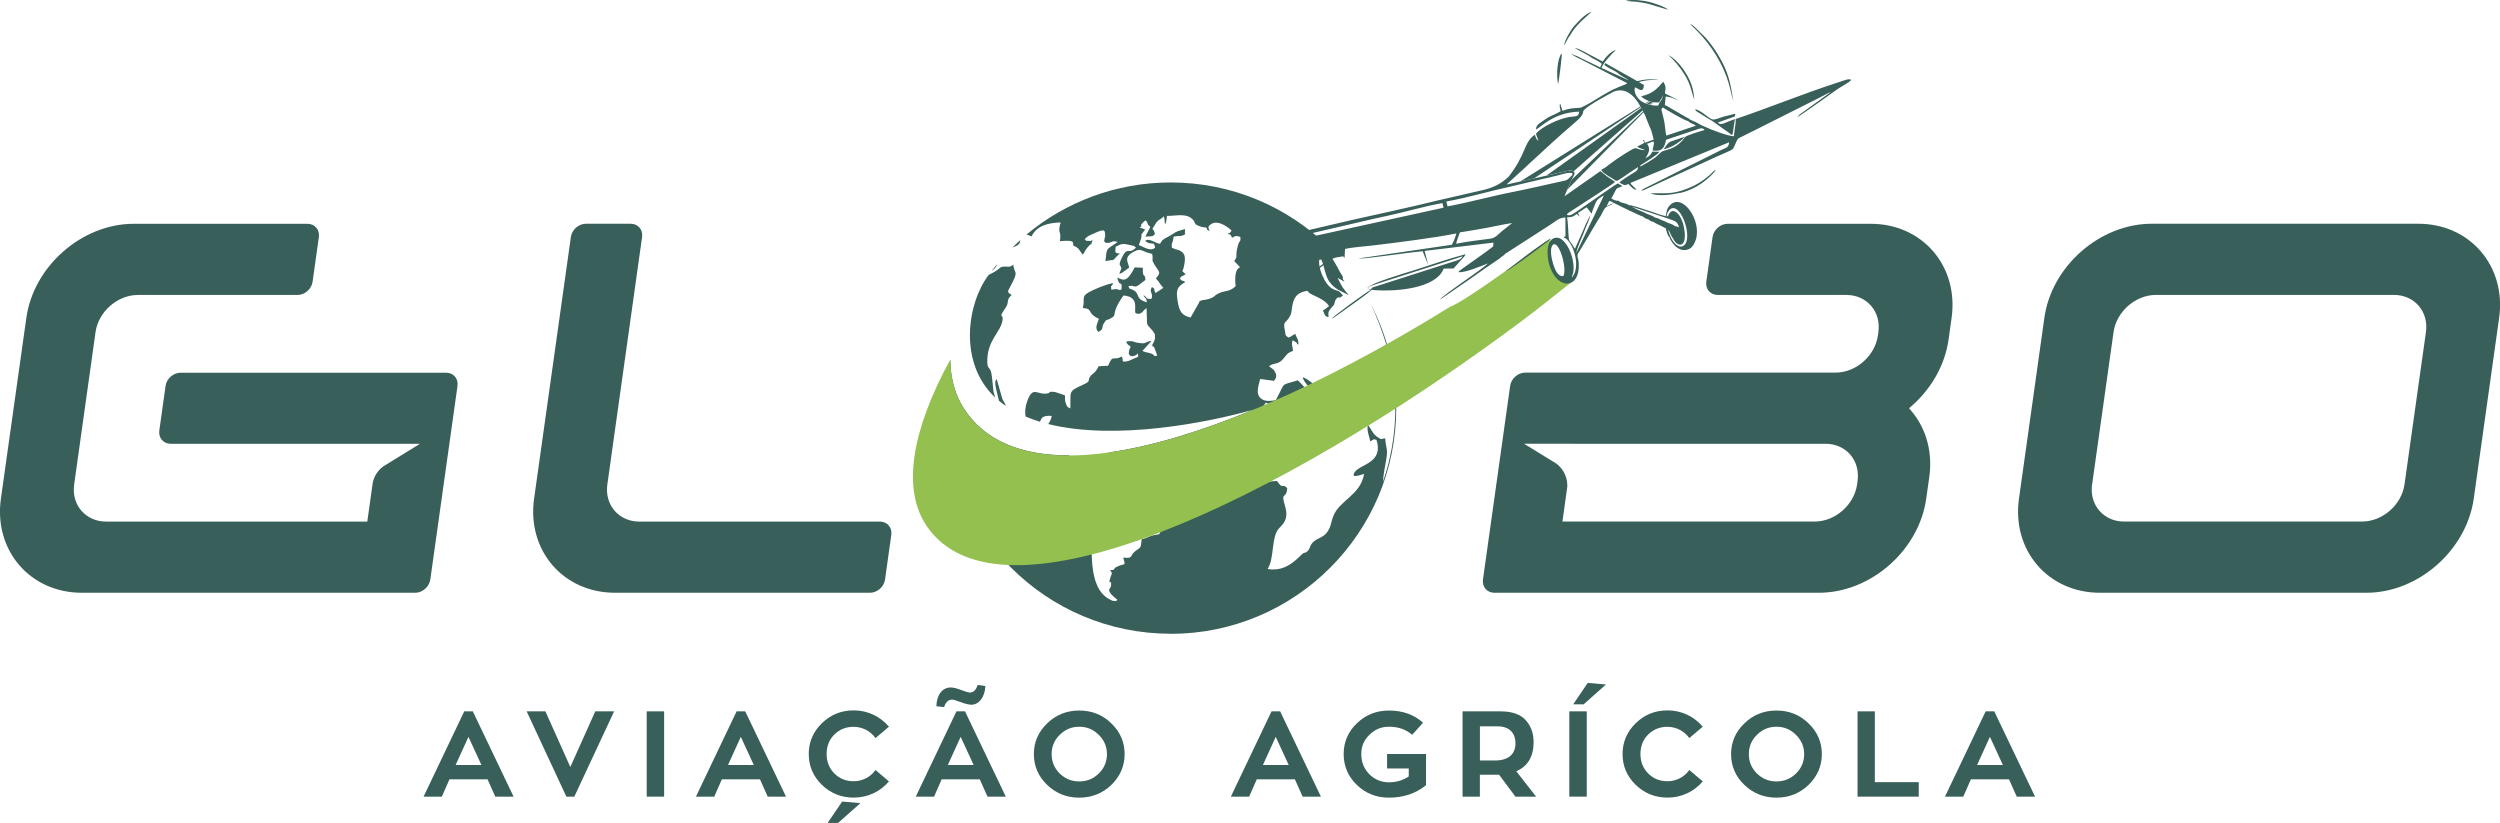 <?xml version="1.0" encoding="UTF-8"?>
<svg id="Camada_1" data-name="Camada 1" xmlns="http://www.w3.org/2000/svg" viewBox="0 0 493.54 162.46">
  <defs>
    <style>
      .cls-1 {
        fill: #93c04e;
      }

      .cls-1, .cls-2 {
        fill-rule: evenodd;
      }

      .cls-1, .cls-2, .cls-3 {
        stroke-width: 0px;
      }

      .cls-2, .cls-3 {
        fill: #385f59;
      }
    </style>
  </defs>
  <path class="cls-2" d="M230.37,42.63c-.03.25-.05.61-.1.85-.01.07-.06.29-.07.36l-.21.49c-.17-1,.05-1.08-.29-1.62-.5.64-.71.44-1.26,1.03-.26.28-.73,1.16-.97,1.49.36,1.27-.48-1.22.39.46.46.91-.54,1.04-1.75,1.01l.99-1.9c-.98-.89-.16-.34-.9-1.29-.49.27-.08-.03-.46.32-1.22,1.15.32.48-.78,1.07l1.1.39c-1.35,2-.42.09-.8,1.86l-.44,1.22c1.25.56,2.44,1.29,3.22.51-.21-1.5-.82-.25-1.96-1.34.55-.44,1.27-.05,2.05.31,1.25.57.77.14,1.39-.45.43-.41,1.32-.71,1.98-1.19.8-.59,1.31-.67,2.46-.99-.07,1.05-.08.48.03,1-.93.58-1.18.27-2.29.48l-.11.66s-.03.12-.04.16c-.21.92-.29.18-.2,1.39l.64.27c.27.09.4.09.64.18,1.33.48,1.5,1.31,1.1,3.23-.3,1.44-.67.5.33,1.55l-.46.28c-.37.26.02-.26-.7.54.56.72.24.18,1.11.72-1.6.94-1.92,1.47-1.5,3.91.3,1.72.68,2.66,2.53,3.1l1.39-2.44c.52-.71.04-.65.77-.96.5-.12,1.02-.1,1.75-.37.95-.36.74-.57,1.51-.95,1.43-.73,2.17-.23,3.48-1.48,0-.15-.49-3.27.88-3.73l-1.17-1.22c.85-1.14.08-.75.75-3.11.35-1.25.56-.45.47-1.66-1.05-.23-.65-.33-1.62.16l-.33-.57s-.09-.05-.12-.06l-.42-.13c.06-.04.17-.16.19-.11,0,0,.41-.07.54-.58-.06-.04-2.45-2.34-4.07-1.2-.59.41-.54.59-.25,1.35-1.03-.55-.13-.36-.74-.71-.98-.56.56.16-.55-.06l-.32-.08c-1.59-.52-1.1-.64-1.52-1.21-1.24-1.7-3.73-.87-5.3-.95M197.21,79.11c.43.36.88.71,1.36,1.03l-.07-.2c-.18-.49-.45-.78-.64-1.25l-1.08-3.82c-.75.4.11,2.66.43,4.25ZM195.2,54.25c-4.23,5.5-6.11,17.34,1.27,24.22-.12-.36-.23-.74-.33-1.12l-.31-2.9c-.26-2.36-.87-1.29-.92-2.89-.14-4.4,2.72-5.97,3.02-8.42.17-1.35-.98-.09.56-2.34.89-1.29-.01-1.45,1.23-2.57-1.16-.67-.72-.66.21-2.57,1.11-2.28.31-1.56.1-3.43-.66.67-1.26.34-1.87.4-.79.07-.73.35-1.54.86-.48.29-.94.55-1.42.76ZM196.85,52.14c-.37.44-.73.89-1.08,1.35.4-.27.75-.59.97-1.03l.11-.32ZM201.42,47.4c-.54.48-1.06.97-1.58,1.48.51-.21.98-.38,1.19-.59.48-.44.35-.82.37-.86l.02-.03ZM264.33,50.95c-.4-.45-.81-.89-1.22-1.32l.28.35c.36.45.65.71.94.96ZM231.1,125.13c24.6,0,44.54-19.94,44.54-44.54,0-7.44-1.83-14.46-5.06-20.63,1.21,2.54,2.21,5.2,2.96,7.63,2.79,9.04,2.47,18.9-.51,27.5.02-1.21.43-3.15.65-4.46.34-2.08-.07-2.01-.22-4.1-1.23.17-.45.33-1.38-.16-1.14-.62-1.33-1.77-2.07-2.46-.19,1.32.31,2.11.51,3.25.59-.4.67-.57,1.23-.3,1.43,4.56-3.25,4.76-4.3,6.34-.94,1.42,1.28.47,1.85.37-.74,4.23-4.85,5.16-6.08,8.31-.53,1.34-.4,2.14-1.34,3.34-.77.97-2.17,1.12-2.88,2.06-.5.67-.38,1.11-.91,1.56-.67.57-.42-.07-1.34.85-1.77,1.77-3.65,3.1-6.5,2.64,1.41-2.21.64-6.49,2.36-8.15,1.1-1.07,1.74-2.13,1.07-4.32-.92-2.97.31-1.16.44-3.51-.91-.81-.55-.09-1.36-.55l-.69-.86c-2.98.1-4.41,1.5-6.89-.64-.93-.8-.8-1.46-1.7-2.7-.58-.78-.62-1.62-.11-2.7,1.08-2.27-.51-1.48.48-2.81,3.01-4.03,2.61-1.67,4.03-4.53.56-1.14,1.11-.63,2.01-2.07,2.45.91,1.36.23,3.09-.18.84-.2,3.09-.04,3.43.16.27.27.46-.27.45,1.01-.01,1.11-.2-.34-.23.94,2.9.61,1.31.69,3.42,1.96l.82-1.37c1.98.16,1.63,1.2,4.67,1.02.51-.82.63-1.39.6-2.5l-.87-.3c-.09-.01-.52-.03-.59-.03-.72.02.05.3-.78.08-1.49-1.15-.67-1.44-1.39-2.69-.66.16-.31.04-.96.36.15,1.46.86.64-.14,2.03-1.22-.98-.89-2.37-1.54-3.39-.55-.87-1.79-1.84-2.72-2.13.37,1.32,1.84,2.35,2.53,3.33l-1.34,1.98-.76-.61c.06-.04.16-.05.2-.07.04-.02.15-.05.2-.07.33-.18.57-.13.66-.7.13-.79-2.02-2.84-2.43-3.24-3.58,1.14-2.27.08-4.34,3.91-.78.17-1.98.32-2.74-.18-1.39-.91-.68-2.57-.35-3.99l2.73.36c.55-.64.54-1.14.22-1.73-.39-.73-.66-.63-1.2-1.17,1.01-.73,1.53-.23,2.56-1.17.05-.05.43-.47.53-.61.62-.83.71-.83,1.66-1.25-.11-.86-.39-1.32-.08-2.09l.7.42c.44.42-.2.27.39.42.2-.67-.35-1.43-.59-2.09-.75.36-.68.56-1.37.72-.69-.53-.47-.34-.64-1.19-.48-2.39.16-1.36,1.03-3.16.37-.78.24-1.26.47-2.24.39-1.66,1.14-2.36,2.93-2.63l.26.33c.53.57,3.09,1.16,3.99,2.7l-1.01.75c-.03-.05-.14.04-.19.08.48,1.07.2.97,1.07,1.37.14-.98-.42-.77.94-2.27.02-.02.08-.07.1-.09.27-.32.12-1.01.72-1.47.53-.4.01.36,1.13-.46-1.01-1.24-.65-.66-2-1.3-1.7-.8-3.24-4.85-2.55-6.17.84.94.86,3.3,1.84,4.7,1.06,1.51,2.19,1.8,3.85,2.69-.96-1.15-1.39-1.64-2.2-3.42l1.38.78c-.65-.83-.18-.63-.42-1.14l-.48-.76c-1.31-2.64-3.26-5.23-3.44-5.64.55.29.86.44,1.09.58-8.02-7.83-18.99-12.65-31.09-12.65-10.83,0-20.76,3.87-28.48,10.3.35.02.69.25,1.01.35,1.06-2.16,3.35-2.7,5.75-2.75-.69,2.4.2,1.35-.14,3.7.79-.06,1.86-.22,2.52.12l.15.76c1.2.51.99.73,1.84,1.78.4-.46.4-.98,1.38-1.91.7-.66,0,.57.42-.56.36-.98-.12.06.1-.48-.46.29.14.26-.7.22-.85-.05-.36.09-.82-.34.59-.65.92-.71,2.05-1.23,2.09-.96,1.86-.32,1.97.16.21.89-.9,1.92.79,1.8.07,0,.69-.29.93-.32l.59.1c.02-.05.11.04.15.07-2.47,1.77-2.01.89-2.39,3.77.62-.18,1.48-.21,1.51-.23.35-.17.64-.82,1.39-1.25-1.3-.15-.88-.34-.88-1.37,1-.5,1.26-.7,2.52-.4.29.07.07,0,.51.11.77.2.39-.06.99.48-1.47,1.25-1.22.22-2.1.87-.32.24-1.34,2.19-1.09,2.55.56.81.18.72-.1,1.74.9-.33.38-.14,1.02-.57l.92-.66c-.15-1.02-1.27-2.03,1.02-3.2.9-.46,1.17-.32,1.88-.04.06.02.12.06.18.08l.6.23c.25.08.59.15.86.23.32,1.54-.41.81.75,2.56.78,1.19.92,1.14-.02,2.27.76.8.73,1.09,1.47,1.86-.52.4-1.02.66-1.52,1.02-.64-1,.21-.58-.74-1.19-.63,1.22.37,1.07-.09,2.36-1.27.02-.65-.14-1.57-.78.5,1.16.41.07.69,1.45-2.35-.65-1.33-1.57-2.56-2.33-.86-.53-.77-.03-1.12-.88,1.49-.21.96.44,2.03-.18l1.34-1.02c-.06-1.59-.6-.12-.5-2.42l-1.62-.07c-.13.32-.76,1.43-1.15,1.85-.84.9-1.36.56-2.29.16.53,2.27,1,.2.84,2.38-1.08.29-.05-.37-2,.04-.12-1.4-.13-.12.37-1.34-1.4.28-2.82.87-4.12,1.47-2.54,1.18-1.34,1.53-1.88,3.46,2.2.19.56.91,3.18,2.14-.43,1.19-.83,1.87-.11,2.58,1.28-.67.42-.81,1.22-1.9.62-.83.12-.22,1.01-.66,1.86-.92-.14-.57,2.72-4.63,3.38.27,1.92,3.03,2.43,3.51,1.17.49,1.43-.65,2.13-1.01,0,.96.09,1.7.08,2.59,0,.9.34.94,1.06,1.8.06.06.2.26.24.33.4.66.21.17.27.74.09.85-.21,1.18-.58,1.88.96,1.56-.95-1.23.47.46l.58,1.57c-.92.21-.47-.04-.86-.24l-.32-.16c-.68-.26-1-.16-1.76-.52l1.81-1.99c-1.47.19-.83.64-2.49.42-1.19-.16-.96-.5-2.51-.3.14.63.47.66.88,1.04-1.23,2.37.92,2.09,1.42,1.29.12,1.01.16.58-.96,1.12-.55.27-1.04.52-1.89.54-.32-.39-.07-.16-.18-.59l-.1-.45c-1.83,1.01-1.73-.58-2.75,1.84l-1.89.11c-.58,1.33-1.28,1.52-1.53,1.85-.88,1.16.32.95-1.66,1.85-2.92,1.31-2.24,1.27-2.38,4.62-.48-.24-.64-.21-.91-1.06-.2-.62-.11-.82-.15-1.52-.49-.14-1.87-.71-2.26-.71-1.53,0-.37.13-.98.28-2.23.58-3.05-1.77-4.26,1.74-.31.89-.46,2-.25,2.88.91.38,1.84.72,2.82,1.02.29-.52.22-1.31,2.33-1.16-.15.79-.42,1.2-.7,1.61,13.29,3.32,31.42-.29,40.23-2.76.07-.02.14-.04.21-.06-10.36,4.29-20.08,7.25-28.58,8.43.89.17,1.57,1.28,2.22,1.89,1.2,1.13,1.96.59,3.21,1.46.37.25.76.69.98,1.3.41,1.13.41.74-.28,1.38,1.83.06,2.3.86,3.56,1.27,7.5,2.45,2.82,3.59,1.93,5.18-.38.67-.32,1.33-.69,2.08-.2.42-.57.95-.88,1.57-.87.22-1.08.14-1.82.42-.7.27-.8.4-1.64.58-.22,2-.14,1.46-1.3,2.38-1.12.89-.27,1.48-2.34,1.24.43,1.72.5,1.1-.99,1.69-1.28.5-.35.85-1.59.74.45,1,.46.25.12,1.29-.7,2.09.26.29.05,1.84-.09.68-.75.54-.08,1.52.3.44.89.86,1.34,1.26-.47.39.05.24-.65.22-.38,0-.42-.09-.74-.24-4.9-2.33-3.32-11.1-3.87-15.06-.21-1.47-1.32-1.72-2.17-2.35-1.51-1.12-1.9-3.35-3.66-4.77-.09-1.28.12-.73.19-1.25.21-1.63-.56-1.22,1.68-2.81.06-1.41-.04-1.34-.32-2.26-9.37.01-16.65-2.82-20.8-9.3-1.75-2.73-2.61-5.97-2.65-9.61-.68,3.09-1.04,6.3-1.04,9.59,0,24.6,19.94,44.54,44.54,44.54Z"/>
  <path class="cls-3" d="M73.89,93.12l-.31,2.21h0s.31-2.21.31-2.21ZM72.51,102.97H20.94c-4.03,0-6.87-3.3-6.3-7.33l4.22-30.08c.57-4.03,4.33-7.33,8.36-7.33h31.51c1.44,0,2.78-1.17,2.98-2.61l1.24-8.83c.2-1.44-.81-2.61-2.25-2.61H26.4c-10.23,0-19.77,8.37-21.2,18.57L.18,98.43c-1.44,10.23,5.76,18.59,15.98,18.59h65.81c1.44,0,2.78-1.18,2.98-2.61l5.37-38.24c.2-1.44-.81-2.59-2.25-2.59h-52.4c-1.44,0-2.78,1.16-2.98,2.59l-1.24,8.83c-.2,1.44.81,2.61,2.25,2.61h49.21l-8.95,5.51,1.69-1.04c-1.05.78-1.8,1.92-2.07,3.25l-1.07,7.64Z"/>
  <path class="cls-3" d="M105.44,98.43c-1.44,10.23,5.75,18.59,15.98,18.59h50.32c1.44,0,2.78-1.17,2.98-2.61l1.24-8.83c.2-1.44-.81-2.61-2.24-2.61h-47.52c-4.03,0-6.87-3.3-6.3-7.33l6.86-48.86c.2-1.44-.81-2.61-2.25-2.61h-8.83c-1.44,0-2.78,1.17-2.98,2.61l-7.26,51.65Z"/>
  <path class="cls-2" d="M310.6,87.61h49.81c4.03,0,6.87,3.3,6.3,7.35l-.09.67c-.57,4.03-4.33,7.33-8.36,7.33h-49.81l.96-6.88c0-.08,0-.16,0-.24,0-1.78-.86-3.35-2.19-4.34l2.6,1.6-8.95-5.5h9.72ZM359.09,117.02c10.21,0,19.75-8.36,21.18-18.59l.6-4.25c.68-4.82-.54-9.4-3.38-12.86l-.61-.73.81-.71c3.81-3.46,6.32-8.04,6.99-12.86l.6-4.27c1.43-10.21-5.76-18.57-15.97-18.57h-28.24c-1.44,0-2.78,1.17-2.98,2.61l-1.24,8.83c-.2,1.44.81,2.61,2.25,2.61h25.42c4.03,0,6.87,3.3,6.3,7.33l-.09.67c-.57,4.03-4.33,7.33-8.36,7.33h-61.26c-1.44,0-2.78,1.18-2.98,2.61l-5.37,38.24c-.2,1.44.81,2.61,2.25,2.61h64.07Z"/>
  <path class="cls-3" d="M413.02,95.63l4.23-30.08c.57-4.03,4.33-7.33,8.36-7.33h46.99c4.05,0,6.89,3.3,6.32,7.33l-4.23,30.08c-.57,4.03-4.33,7.33-8.38,7.33h-47c-4.03,0-6.87-3.3-6.3-7.33M403.59,62.74l-5.01,35.69c-1.44,10.23,5.75,18.59,15.98,18.59h52.61c10.21,0,19.75-8.37,21.19-18.59l5.01-35.69c1.43-10.21-5.76-18.57-15.97-18.57h-52.61c-10.23,0-19.77,8.36-21.2,18.57Z"/>
  <rect class="cls-3" x="127.67" y="140.43" width="3.44" height="16.84"/>
  <polygon class="cls-3" points="112.59 151.42 107.67 140.43 103.97 140.43 111.81 157.27 113.38 157.27 121.24 140.43 117.52 140.43 112.59 151.42"/>
  <path class="cls-3" d="M187.98,138.12c.26,0,.81.17,1.7.5.88.33,1.58.5,2.1.5,1.46,0,2.65-1.46,2.75-3.68l-1.53-.22c-.31,1-.84,1.5-1.53,1.5-.26,0-.84-.17-1.72-.5-.86-.34-1.55-.5-2.08-.5-1.62,0-2.75,1.41-2.82,3.7l1.53.17c.31-.98.86-1.48,1.6-1.48Z"/>
  <path class="cls-3" d="M168.54,143.49c1.74,0,3.34.86,4.3,2.22l2.65-2.25c-1.7-2.01-4.18-3.22-6.95-3.22-2.46,0-4.54.84-6.28,2.53-1.74,1.7-2.6,3.73-2.6,6.09s.86,4.39,2.6,6.09c1.74,1.67,3.82,2.51,6.28,2.51,2.77,0,5.25-1.19,6.95-3.2l-2.65-2.25c-.95,1.36-2.56,2.22-4.3,2.22-1.51,0-2.77-.5-3.8-1.51-1.03-1.03-1.55-2.32-1.55-3.87s.52-2.87,1.55-3.87c1.03-1,2.29-1.5,3.8-1.5Z"/>
  <path class="cls-3" d="M91.65,140.43l-8.03,16.84h3.61l1.5-3.42h7.52l1.53,3.42h3.61l-8.05-16.84h-1.7ZM89.95,151.02l2.53-5.56,2.56,5.56h-5.09Z"/>
  <path class="cls-3" d="M145.42,140.43l-8.03,16.84h3.61l1.51-3.42h7.52l1.53,3.42h3.61l-8.05-16.84h-1.7ZM143.72,151.02l2.53-5.56,2.56,5.56h-5.09Z"/>
  <path class="cls-3" d="M188.82,140.43l-8.03,16.84h3.61l1.5-3.42h7.52l1.53,3.42h3.61l-8.05-16.84h-1.7ZM187.12,151.02l2.53-5.56,2.56,5.56h-5.09Z"/>
  <path class="cls-3" d="M329.2,143.49c1.74,0,3.34.86,4.3,2.22l2.65-2.25c-1.7-2.01-4.18-3.22-6.95-3.22-2.46,0-4.54.84-6.28,2.53-1.74,1.7-2.6,3.73-2.6,6.09s.86,4.39,2.6,6.09c1.74,1.67,3.82,2.51,6.28,2.51,2.77,0,5.25-1.19,6.95-3.2l-2.65-2.25c-.95,1.36-2.56,2.22-4.3,2.22-1.51,0-2.77-.5-3.8-1.51-1.03-1.03-1.55-2.32-1.55-3.87s.52-2.87,1.55-3.87c1.03-1,2.29-1.5,3.8-1.5Z"/>
  <path class="cls-3" d="M350.7,140.27c-2.46,0-4.59.84-6.33,2.53-1.74,1.67-2.63,3.7-2.63,6.07s.88,4.39,2.63,6.09c1.74,1.67,3.87,2.51,6.33,2.51s4.59-.84,6.33-2.51c1.74-1.7,2.63-3.73,2.63-6.09s-.88-4.4-2.63-6.07c-1.74-1.7-3.85-2.53-6.33-2.53ZM354.57,152.69c-1.07,1.05-2.36,1.58-3.87,1.58s-2.79-.53-3.87-1.58c-1.05-1.05-1.58-2.32-1.58-3.82s.53-2.75,1.6-3.8c1.07-1.07,2.34-1.6,3.85-1.6s2.77.53,3.85,1.6c1.07,1.05,1.62,2.32,1.62,3.8s-.53,2.77-1.6,3.82Z"/>
  <polygon class="cls-3" points="310.57 139.05 312.63 139.05 317.04 135.13 313.44 134.82 310.57 139.05"/>
  <path class="cls-3" d="M393.7,140.43h-1.7l-8.03,16.84h3.61l1.51-3.42h7.52l1.53,3.42h3.61l-8.05-16.84ZM390.31,151.02l2.53-5.56,2.56,5.56h-5.09Z"/>
  <polygon class="cls-3" points="370.12 140.43 366.71 140.43 366.71 157.27 378.79 157.27 378.79 154.41 370.12 154.41 370.12 140.43"/>
  <rect class="cls-3" x="309.81" y="140.43" width="3.44" height="16.84"/>
  <path class="cls-3" d="M251.02,140.43l-8.03,16.84h3.61l1.51-3.42h7.52l1.53,3.42h3.61l-8.05-16.84h-1.7ZM249.32,151.02l2.53-5.56,2.56,5.56h-5.09Z"/>
  <path class="cls-3" d="M213.06,140.27c-2.46,0-4.59.84-6.33,2.53-1.74,1.67-2.63,3.7-2.63,6.07s.88,4.39,2.63,6.09c1.74,1.67,3.87,2.51,6.33,2.51s4.59-.84,6.33-2.51c1.74-1.7,2.63-3.73,2.63-6.09s-.88-4.4-2.63-6.07c-1.74-1.7-3.85-2.53-6.33-2.53ZM216.93,152.69c-1.07,1.05-2.36,1.58-3.87,1.58s-2.79-.53-3.87-1.58c-1.05-1.05-1.58-2.32-1.58-3.82s.53-2.75,1.6-3.8c1.08-1.07,2.34-1.6,3.85-1.6s2.77.53,3.85,1.6c1.07,1.05,1.62,2.32,1.62,3.8s-.53,2.77-1.6,3.82Z"/>
  <path class="cls-3" d="M273.83,151.71h4.28v1.58c-1.15.76-2.46,1.15-3.92,1.15s-2.79-.53-3.87-1.6c-1.05-1.08-1.58-2.41-1.58-3.97s.53-2.75,1.6-3.8c1.07-1.07,2.34-1.6,3.85-1.6,1.86,0,3.39.53,4.59,1.6l2.15-2.39c-1.77-1.6-4.01-2.41-6.74-2.41-2.46,0-4.59.84-6.33,2.53-1.74,1.67-2.6,3.7-2.6,6.07s.86,4.39,2.6,6.09c1.74,1.67,3.87,2.51,6.33,2.51,2.84,0,5.3-.81,7.33-2.46v-6.16h-7.69v2.86Z"/>
  <path class="cls-3" d="M302.76,146.5c0-1.74-.53-3.2-1.58-4.35-1.05-1.15-2.72-1.72-5.02-1.72h-7.43v16.84h3.42v-4.32h3.13c.31,0,.53,0,.65-.02l3.25,4.35h4.08l-3.92-5.02c2.27-.98,3.42-2.91,3.42-5.76ZM295.17,150.13h-3.01v-6.74h3.46c2.48,0,3.56,1.43,3.56,3.37,0,2.08-1.36,3.37-4.01,3.37Z"/>
  <polygon class="cls-3" points="163.39 162.46 165.45 162.46 169.86 158.55 166.26 158.24 163.39 162.46"/>
  <path class="cls-1" d="M286.21,60.6c-41.37,25.62-83.28,39.8-95.96,20.02-1.75-2.74-2.61-5.98-2.65-9.63-7.55,13.81-9.62,25.46-4.7,32.79,14.45,21.48,69.38-4.56,117.15-40.13,3.3-2.46,6.63-5.14,9.95-7.76-2.54-.55-3.4-3.18-3.95-3.83-.54-.65.01-4.9.02-4.95-7.61,5.5-16.52,12.11-19.87,13.5"/>
  <path class="cls-2" d="M285.53,39.78c4.16-.74,8.47-2.04,12.63-2.94l5.94-1.4,3.37-.79c.77-.2,2.34-.75,2.93-.44.04.42.08.25-.24.57-.87.86-.72.77-1.76.99-3.23.69-6.42,1.48-9.66,2.11-4.3.83-8.65,2.07-12.97,2.86l-.24-.94ZM311.22,49.85c-.06-.43,1.07-3.04,1.32-3.62.27-.62.44-1.19.73-1.84.17-.36.25-.53.37-.86.13-.37.26-.67.34-1.12l-.87,1.71c-.18.35-.18.42-.33.8l-1.87,4.21c-1.17-2.07-1.16-1.17-1.26-2.72-.06-1.05-.11-2.48-.28-3.49,1.04-.08,1.18-.11,1.92-.69.02.02.04.03.05.06l.55.51-.37-.76,1.71-1.12.93,1.19s.04.05.06.08c.09-.57.56-1.52.77-2.12.24-.67.99-1.17,1.64-1.48l-1.33,2.79c-.46.95-.83,1.81-1.36,2.81-.22.42-.46.94-.67,1.42l-2.05,4.26ZM287.47,48.12c.03-.35.6-1.93.74-2.25,1.66-.27,3.41-.53,5.09-.85,1.65-.31,3.58-.75,5.22-.99-.59.5-1.42,1.13-2.03,1.62-.77.62-1.2,1.32-2.34,1.48-2.1.28-4.62.55-6.67.99ZM327.97,21.57l.31-.36c.22.19,4.34,2.66,4.99,2.68.33.49,1.11.53,1.52.93l-5.83,1.95c-.16-.57-.23-1.75-.35-2.45-.17-.97-.42-1.8-.64-2.74ZM325.13,30.77c.4-.73.71-1.48.02-2.38l1.1-.43c.36.17.2-.47.25.45l-.25,1.27c.07.03.1.04.27.06,1.59.18,2.08-.57,2.39-2.15l6-2c.62-.2,1.17-.49,1.61.07-.82.24-3.48,1.02-3.91,1.42-.13.12-.27.44-.5.69-1.64,1.76-3.07,1.7-4.03,2.16-.14.06-.93.88-1.24,1.11-.78.58-2.17,1.38-2.98,1.84-.03-.34-.09-.2.34-.47.77-.5,3.11-1.9,3.37-2.45l-1.35-.03c-.36.4-.1.65-1.43,1.33l.34-.47ZM284.99,53.03c.52-.04,1.03,0,1.55-.02.58-.02.33.06.65-.28l1.79-1.99c.15-.18.07-.07.2-.25l.17-.31c-3.3.87-6.77,2.07-10.03,3.12-1.53.5-8.89,2.6-9.35,3.56l.54.42c-.74.38-7.28,5.11-7.64,5.67.47-.23.89-.56,1.33-.87l3.66-2.62c.71-.54,1.74-1.23,2.4-1.79.74-.63.38-.44,1.39-.37,3.45.23,11.79-.18,13.36-4.27ZM270.09,57c.07-.35-.08-.23.37-.48.09-.05.42-.17.53-.21l17.76-5.71c-.37.69-1.02.81-1.99,1.09-.81.24-1.63.53-2.44.78l-13.36,4.28c-.54.37.07.55-.86.25ZM334.63,21.59c.22.45.53.52.92.77l1.38.87c1.29.68,2.96,2.02,4.12,2.79.4.27.47.42.88.64l.13-.3s.01-.06.02-.08l.41-2.76c-1.96.63-2.73,1.39-3.38.67l3.37-1.2.11-.5s-.07-.02-.09-.03l-2.33.59c-.61.18-1.71.71-2.22.49-.8-.35-2.39-1.93-3.31-1.95ZM333.65,4.7c.12.1.25.3.43.46,2.92,2.73,5.31,6.1,6.75,9.94.66,1.77.87,3.22,1.38,4.94-.63-3.71-.91-5.7-3.05-9.25-.76-1.25-1.65-2.44-2.52-3.43l-2.16-2.1c-.16-.14-.13-.13-.36-.3l-.47-.27ZM331.75,38.08c1.42-.31,3.04-1.09,4.12-1.85.69-.48,1.66-1.28,2.23-1.9.29-.32.47-.5.59-.83-.49.31-.78.73-1.26,1.13-1.33,1.14-2.51,1.88-4.21,2.56-3.36,1.36-4.88.83-7.39.99,1.48.63,4.19.26,5.92-.12ZM329.4,10.9c1.11,1.01,2.2,2.3,3.04,3.63,1.43,2.25,1.39,3.43,2.07,5.17-.18-1.1-.15-1.74-.59-3.01-.72-2.06-2.65-4.85-4.52-5.79ZM328.43,29.47c1.2-.25,2.31-.86,3.25-1.6.16-.13.29-.22.45-.36l.39-.49c-.87.29-1.76.59-2.63.9-.69.25-1.12,1.11-1.46,1.55ZM297.22,53.57c.63-.15,5.8-3.94,6.88-4.8.62-.5,1.65-1.17,2.1-1.73-.7.33-1.78,1.15-2.43,1.61-.75.52-1.51,1.06-2.23,1.61l-4.32,3.31ZM329.32,1.93c-.6-.63-3.03-1.38-3.78-1.56-1.2-.29-3.18-.53-4.57-.24.6.19,1.51.14,2.18.23.72.09,1.51.21,2.16.37l4.01,1.2ZM308.74,8.95c.14-.15.07-.05.18-.22.03-.05.09-.15.12-.21.11-.19.15-.27.26-.47.1-.18.15-.32.25-.49.09-.16.22-.31.31-.45.1-.14.13-.21.25-.39l.29-.47c1.17-1.78,3.51-3.54,3.8-3.94-1.44.52-2.6,1.97-3.42,2.81-.46.48-1.36,2.01-1.66,2.72-.16.38-.28.7-.37,1.11ZM307.6,16.65c.15-.68.81-5.73.71-6.14-.88.99-1.12,4.38-.71,6.14ZM329.66,46.42c-.12-.36-.36-.75-.27-1.08l.63,1.34.37.56c.54,1.25,2.46,2,2.2-1.3-.13-1.61-.81-4-2.31-4.3-.98.23-.61.86-1.24,1.15-.06-.52.34-1.26.72-1.52,2.13-1.47,4.69,6.24,2.48,7.31-1.07.51-2.2-1.05-2.58-2.16ZM326.75,42.96c-.39-.31-1.17-.59-1.68-.77-.42-.27-1.36-.58-1.91-.84l-1.06-.57.05.02c1.74.58,7.48,2.38,8.42,2.83.47.22.73.56.89,1.24-.35-.13-.5-.18-.79-.22-.26-.28-.96-.52-1.31-.63-.2-.06-.37-.18-.61-.29-.31-.13-.41-.16-.67-.26-.42-.17-.87-.48-1.32-.5ZM296.23,50.85c.32-.29.71-.42.9-.73l8.75-5.64c1.64-1.04,1.73-1.41,3.15-1.56l.02,3.72s-.05.03-.07.03c-.01,0-.05.03-.07.03-.01,0-.05.03-.06.04l-.18.15c1.31.23,2.86,3.67,2.4,6.24-.21,1.17-.57,1.29-.77,1.71.02-.39.21-.63.29-1.11.43-2.77-1.44-6.82-3.24-6.81-2.34.02-1.99,3.92-1.4,5.67,1.6,4.69,5.94,4.52,5.73-.48-.07-1.61-.66-1.45.2-2.62l3.49-5.89c.21-.39.41-.59.63-.98.56-.96.66-1.6,1.36-1.9.34-.15.92-.31,1.16-.62l-1.34.59c.19-.45.35-.63.5-1.01.49.09.39.11.88.37.72.38,5.48,2.71,5.79,2.69.02.02.05.05.07.07.42.36.58.37,1.07.53.07.12.01.05.18.16.03.02.14.09.19.12.27.14.24.15.54.16.38.31.8.47,1.24.67l1.23.64c.1.49.32,1.43.68,1.68.14.62.99,1.74,1.46,2.05.61.41,1.31.82,2.43.34.74-.32,1.15-1.22,1.36-1.9,1.15-3.83-2.67-9.24-5.12-6.76-.82.83-.61,1.58-.87,2.16-1.18-.23-2.35-.77-3.64-1.15-.67-.19-3.11-1.09-3.6-1l-.47-.27c-.46-.14-1.33-.24-1.53-.6-.49.06-1.16-.22-1.49-.51.29-.35.56-.96.78-1.39.43-.85.51-.5,1.44-1.01l-.9-.52c-.81.33-8.63,6.03-9.22,6.21-.32.1-.56.1-.83,0,.05-.25.05-.25.43-.5l1.86-1.21c1.28-.86,6.8-4.34,7.19-4.8-.52-.44-1.24-.77-2.18-1.55-.21-.18-.49-.44-.72-.57l-7.07,4.95c.11-.26.2-.55.35-.88.14-.32.24-.54.39-.86.29-.58.51-1.14.75-1.72.16-.37,1.02-1.28,0-1.58-.49-.15-1.86.26-2.46.39-3.48.77-6.95,1.55-10.44,2.33.02-.02.04-.09.06-.07.01.02.04-.05.06-.07l2.09-1.91c.8-.7,1.48-1.36,2.25-2.07,3.35-3.1,5.66-5.25,9.1-8.2,2.03-1.73,1.26-1.94,1.72-2.41,1.02-1.02,4.47-2.87,5.88-3.62,3.9-1.42,5.64,4.09,6.1,4.55l.97,2.46c.42.69.56,1.75.79,2.47l-1.67.61c-.06-.13-.14-.3-.24-.5h-.28l.4.41c-.3.43-1.05.51-1.47.93.54.31,1.11.38,1.6.66l-.76-.08c-1.17-.24-.93-.63-2.14.08-.75.43-1.32.79-2.05,1.28-.62.42-1.35.89-1.93,1.35-.33.26-.59.45-.92.7-.33.25-.79.43-.89.52.09.32.43.58.68.76l.91.6c2.17,1.09.25,1.61,5.68-1.9-.08.89-.57.89-1.69,1.63-.63.42-1.5.96-1.99,1.39.21.22.44.31.7.43.5.22.46.13,1.04-.11.45.39.93,1.12,1.61,1.17-.28-.48-1.03-.92-1.18-1.37l19.49-8.03c-.17,1.15-.5.99-1.62,1.55l-14.64,7.32c-.16.08-.42.2-.57.28-.02.01-.22.13-.23.14-.32.29-.11-.02-.2.31,1.68-.67,3.4-1.59,5.01-2.29l9.92-4.54c3.71-1.72,2.76-.82,3.8-3.01.23-.49.28-.5.9-.8l3.56-1.78c1.62-.8,3.18-1.59,4.77-2.4l7.11-3.57c.64-.32,1.68-.94,2.27-1.14l-5.89,4.25c-.12.09-.25.17-.39.29l-.38.45c.75-.39,6.82-4.73,8.02-5.59.66-.47,2.44-1.34,2.66-1.82-.62-.14-.56-.12-1.48.16-.48.15-.96.32-1.44.48-6.6,2.13-13.43,4.95-19.92,7.12.11,1.01-.32,2.38-.31,3.4-1.1.01-4.54-1.28-5.64-1.83-.44-.22-.56-.2-1-.46-.72-.42-1.36-.73-2.11-1.02-.08-.23-.23-.18-.59-.38l-3.09-1.8c-.29-.21-.89-.53-1.23-.66l.17-1.7c1.45.17,1.44.42,2.67.78l-2.79-1.35c-.05-.5.12-.73.09-1.16-.04-.64-.27-.72-.41-1.18l-.53.51c-.22.3-.18.25-.4.47-1.02,1.04-1.91,1.52-3.46,1.89.58.72,2.34,1.4,3.55,1.19l.84-1.43c-.07.29-.38.94-.49,1.12-.3.47-.37.36-.53.95-1.09.12-2.46-.33-3.11-.7-.69-.38-1.8-1.55-1.52-2.78.02-.04-.05-.2.47.09.4.22,1.25.93,1.32-.68-.17-.06-.95-.53-1-.56,1.83-.56,3.28-.36,3.88-.53-1.12,0-1.98-.1-3.32.15-.9.17-.79.31-1.42-.12l-4.62-2.59c-.41-.2-.72-.44-1.14-.66l-.19.36c.9.78,1.88.92,2.99,1.88.49.42,1.47.79,1.78,1.15l-4.09-1.86c-.21-.1-.42-.21-.63-.31-.27-.13-.4-.13-.62-.25.38-1.01,1.96-2.78,2.86-3.53-1.02.15-2.23,1.67-2.61,2.26l-4.1-2.17c-.33-.17-.93-.47-1.4-.48l2.71,1.48c.28.16.37.29.64.44.26.15.43.21.7.36.38.22.92.47,1.26.82-.09.25-.21.48-.32.7-.25-.1-.51-.26-.75-.38l-2.9-1.38c-.29-.17-.41-.21-.68-.36l-1.45-.6c.42.36,1.54.96,2.09,1.19l9.02,4.64c-.14.17,0,.05-.23.2l-.62.25c-.3.11-.59.23-.88.35-2.82,1.15-4.99,2.98-7.31,3.99-.52.23-1.78-.07-3.73.68l-.45-1.45c-.22.49,0,.86.09,1.52-.81.54-2.01.89-2.91,1.52-1.41,1-1.9,1.11-1.95,2.09.79-.26,3.38-3.38,8.51-3.52-.06,1.13-.8.87-1.91,1.05-2.1.33-5.54,1.96-6.61,3.32l.48,1.38c-.13-.09-.02.05-.26-.23-.23-.27-.34-.64-.42-.98-2.29,1.57-1.63,3.77-5.23,8.35-1.38,1.22-2.7,2.12-5.65,2.73l-8.27,1.9c-5.61,1.39-11.38,2.6-17.03,3.88l-10.6,2.47v.75c3.29-.76,5.96-1.38,6.59-1.52,3.66-.82,7.37-1.77,11.03-2.53,3.57-.75,7.36-1.91,10.9-2.52l.22.91-28.73,6.3v4.6c2.14-.31,4.28-.63,6.41-.95-.39.41-1.48,1.14-2.07,1.58-.38.28-.71.53-1.07.8-.35.26-.82.55-1.02.94.93-.47,2.2-1.51,3.11-2.16,1.69-1.22,1.31-1.17,3.56-1.51l.27.32.09-1.77c1.41-.35,3.95-.5,5.49-.69,4.63-.56,12.37-1.53,16.49-2.38-.1.55-.63,1.82-.9,2.24l-18.37,2.69s.07.01.1.02c1.14.1,10.2-1.26,12.52-1.43l1.09,2.72-.7-2.79,13.45-1.62c.18.05.09-.2.12.22,0,.09-.03.43-.04.52-.86.74-6.51,4.65-6.65,4.81-.23.26-.02-.05-.19.29,1.59.02,4.19-1.13,5.79-1.75-.88,1.04-9.04,6.33-9.44,7.14l6.02-4.13c1.93-1.39,3.94-2.79,5.89-4.08ZM308.64,54.49c-1.12.2-1.69-1.33-2.05-2.47-.31-1-.71-3.1-.01-3.7,1.14-.98,2.85,4.58,2.06,6.17Z"/>
  <path class="cls-2" d="M323.94,21.14l-21.06,14.06-2.76.62,23.74-14.82.08.14ZM325.71,19.95l-.7.47-.15-.06.73-.45.12.04Z"/>
  <path class="cls-2" d="M325.16,20.48l.68-.48c.13.04.25.07.38.1l-.6.53c-.16-.04-.32-.09-.46-.14M305.3,34.65l18.72-13.36c.1.18.18.35.26.51l-13.62,12.02c-.07-.05-.17-.1-.29-.14-.49-.15-1.86.26-2.46.39l-2.61.58Z"/>
  <path class="cls-2" d="M324.47,22.16l-15.07,15.29c.07-.15.13-.29.22-.46.26-.52.46-1.03.68-1.55l14.08-13.44.08.16ZM326.46,20.13l-.55.55-.13-.03.57-.54.11.02Z"/>
</svg>